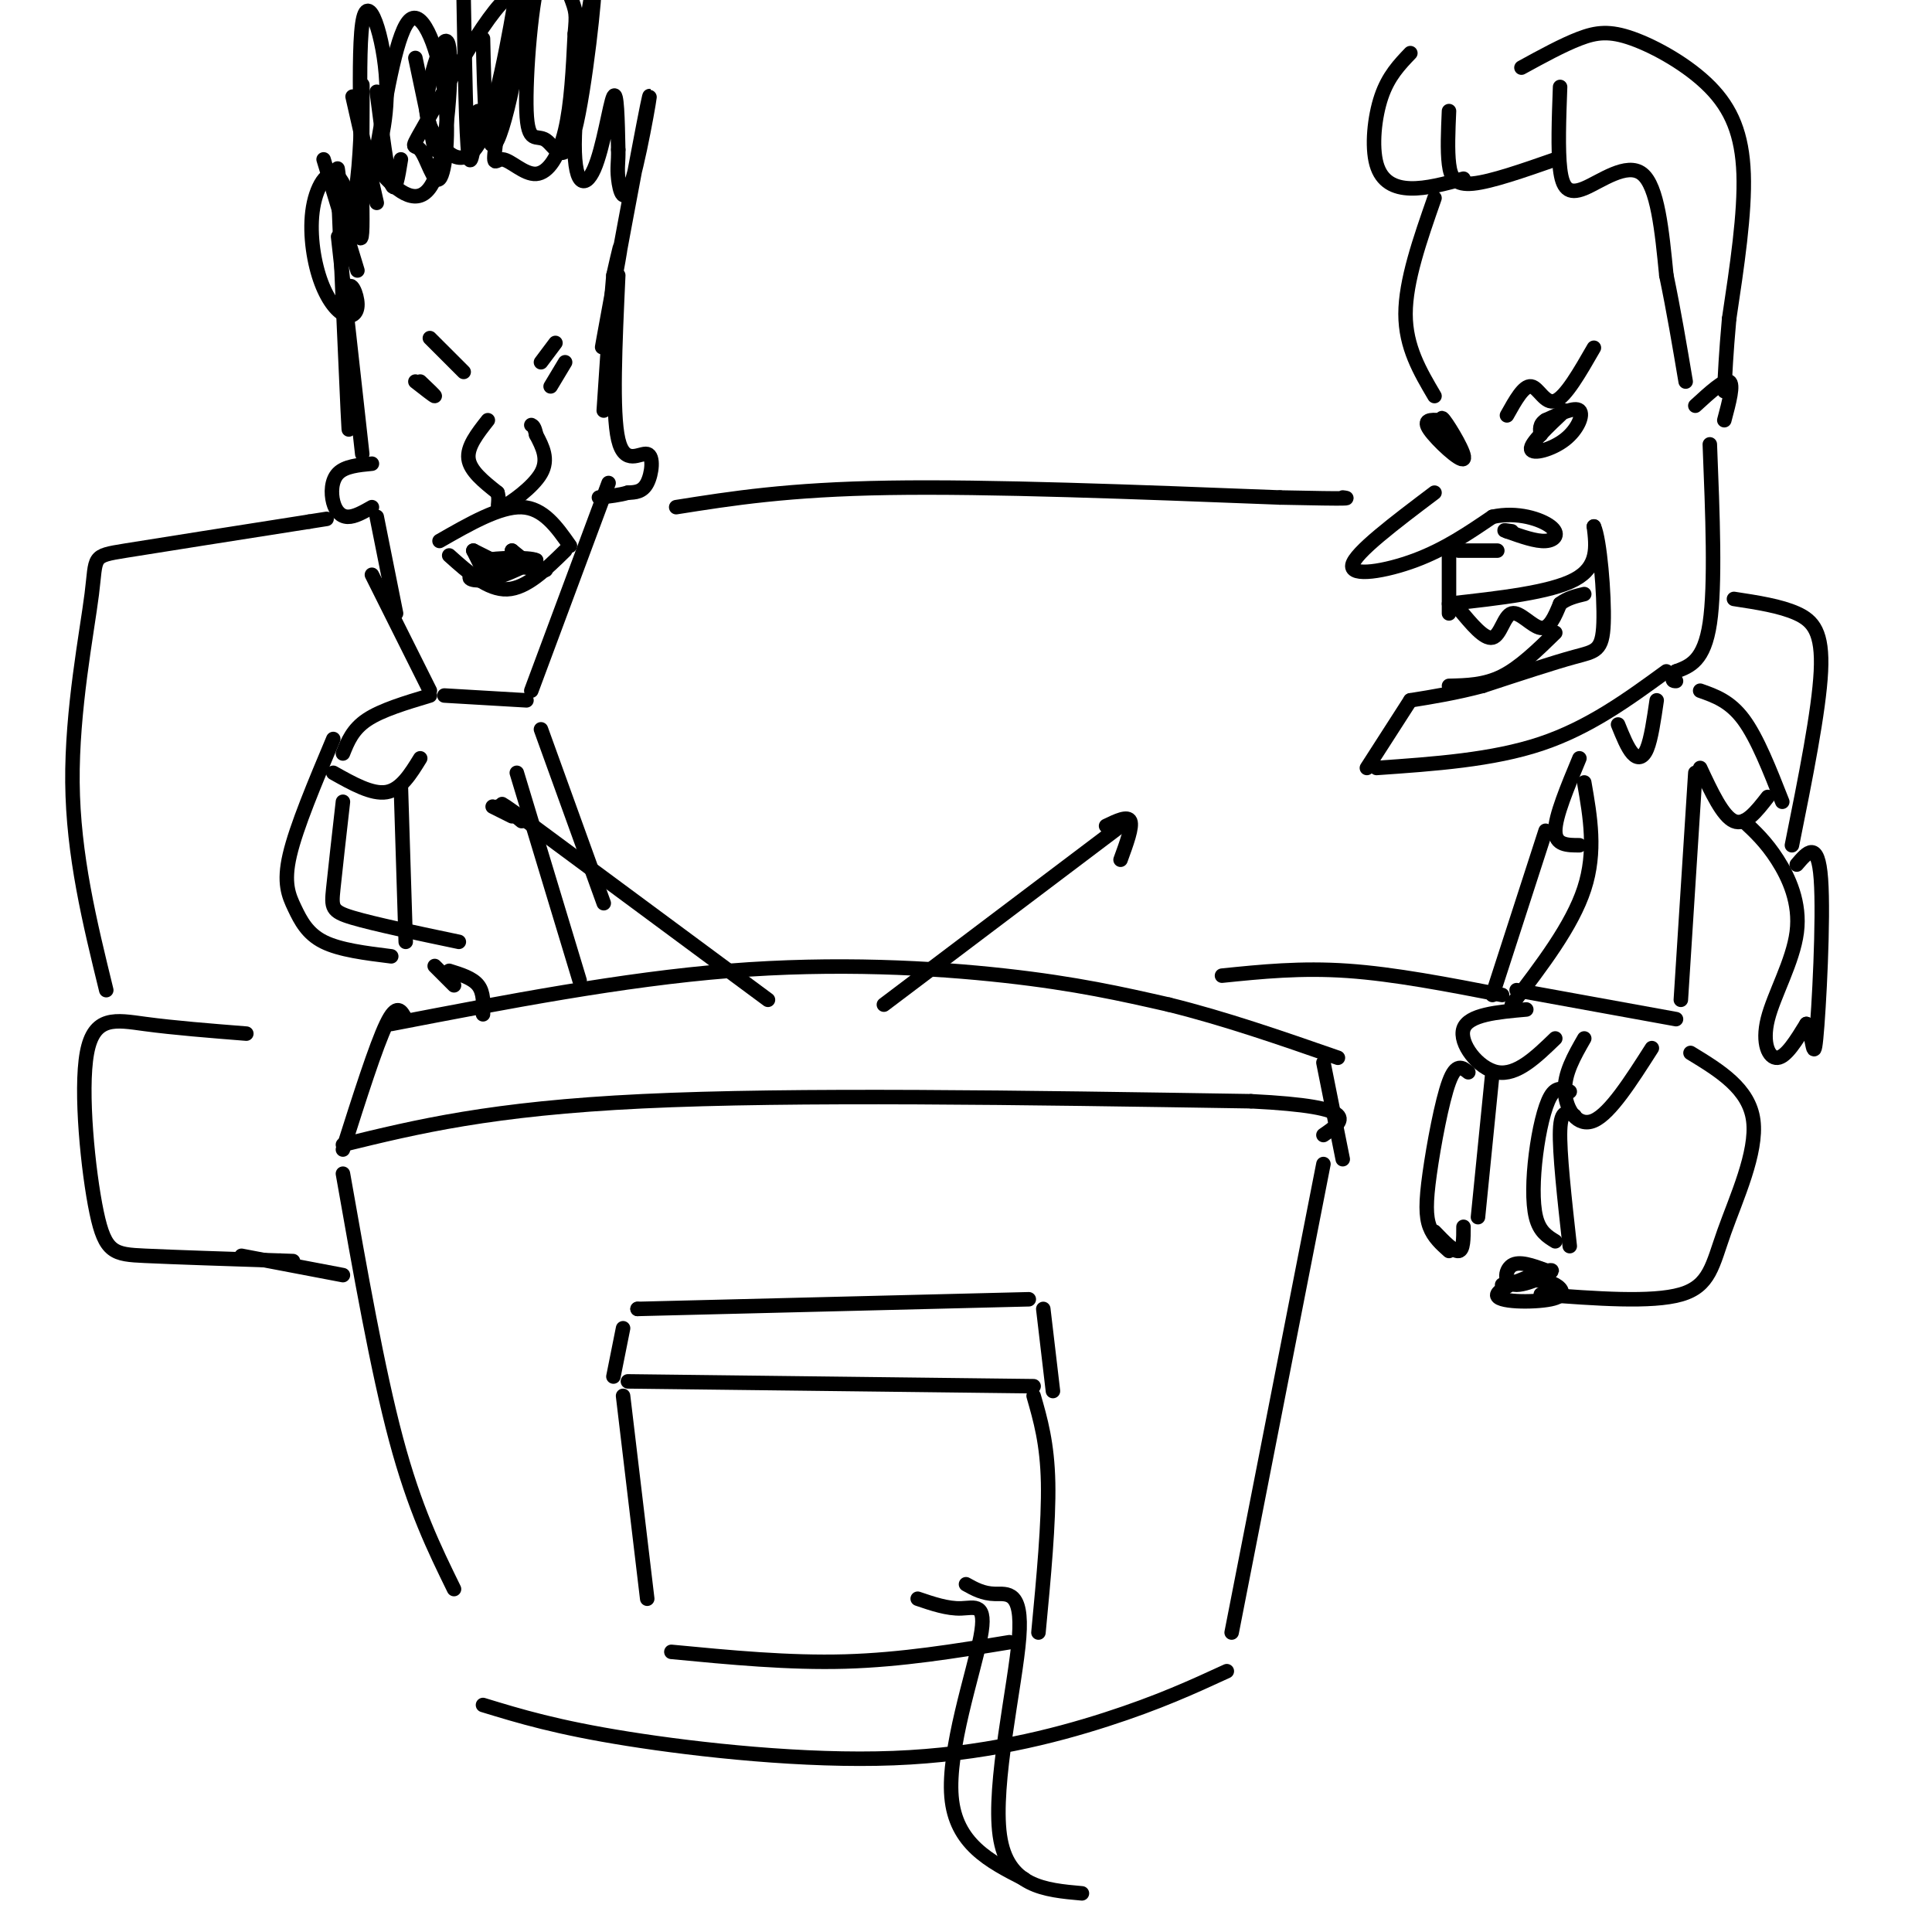 <svg viewBox='0 0 400 400' version='1.1' xmlns='http://www.w3.org/2000/svg' xmlns:xlink='http://www.w3.org/1999/xlink'><g fill='none' stroke='rgb(0,0,0)' stroke-width='3' stroke-linecap='round' stroke-linejoin='round'><path d='M94,329c-4.083,-8.333 -8.167,-16.667 -12,-31c-3.833,-14.333 -7.417,-34.667 -11,-55'/><path d='M71,237c15.333,-3.750 30.667,-7.500 62,-9c31.333,-1.500 78.667,-0.750 126,0'/><path d='M259,228c23.500,1.167 19.250,4.083 15,7'/><path d='M274,241c0.000,0.000 -19.000,97.000 -19,97'/><path d='M100,353c7.619,2.327 15.238,4.655 30,7c14.762,2.345 36.667,4.708 55,4c18.333,-0.708 33.095,-4.488 44,-8c10.905,-3.512 17.952,-6.756 25,-10'/><path d='M134,331c0.000,0.000 -5.000,-42.000 -5,-42'/><path d='M130,286c0.000,0.000 84.000,1.000 84,1'/><path d='M214,289c1.417,4.917 2.833,9.833 3,18c0.167,8.167 -0.917,19.583 -2,31'/><path d='M139,342c12.167,1.167 24.333,2.333 36,2c11.667,-0.333 22.833,-2.167 34,-4'/><path d='M127,285c0.000,0.000 2.000,-10.000 2,-10'/><path d='M132,271c0.000,0.000 0.000,0.000 0,0'/><path d='M132,271c0.000,0.000 81.000,-2.000 81,-2'/><path d='M216,271c0.000,0.000 2.000,17.000 2,17'/><path d='M71,238c3.417,-10.750 6.833,-21.500 9,-26c2.167,-4.500 3.083,-2.750 4,-1'/><path d='M84,211c0.000,0.000 0.000,0.000 0,0'/><path d='M81,212c23.978,-4.622 47.956,-9.244 70,-11c22.044,-1.756 42.156,-0.644 57,1c14.844,1.644 24.422,3.822 34,6'/><path d='M242,208c11.500,2.833 23.250,6.917 35,11'/><path d='M274,220c0.000,0.000 4.000,20.000 4,20'/><path d='M159,207c0.000,0.000 -50.000,-37.000 -50,-37'/><path d='M109,170c-8.500,-6.167 -4.750,-3.083 -1,0'/><path d='M102,167c0.000,0.000 4.000,2.000 4,2'/><path d='M183,208c0.000,0.000 49.000,-37.000 49,-37'/><path d='M229,171c2.250,-1.083 4.500,-2.167 5,-1c0.500,1.167 -0.750,4.583 -2,8'/><path d='M190,331c3.083,1.048 6.167,2.095 9,2c2.833,-0.095 5.417,-1.333 4,6c-1.417,7.333 -6.833,23.238 -6,33c0.833,9.762 7.917,13.381 15,17'/><path d='M200,328c1.750,0.976 3.500,1.952 6,2c2.500,0.048 5.750,-0.833 5,9c-0.750,9.833 -5.500,30.381 -4,41c1.500,10.619 9.250,11.310 17,12'/><path d='M297,102c-8.267,6.244 -16.533,12.489 -17,15c-0.467,2.511 6.867,1.289 13,-1c6.133,-2.289 11.067,-5.644 16,-9'/><path d='M309,107c5.155,-1.143 10.042,0.500 12,2c1.958,1.500 0.988,2.857 -1,3c-1.988,0.143 -4.994,-0.929 -8,-2'/><path d='M312,110c-1.167,-0.333 -0.083,-0.167 1,0'/><path d='M302,114c0.000,0.000 8.000,0.000 8,0'/><path d='M300,114c0.000,0.000 0.000,13.000 0,13'/><path d='M300,125c10.500,-1.167 21.000,-2.333 26,-5c5.000,-2.667 4.500,-6.833 4,-11'/><path d='M330,109c1.202,2.476 2.208,14.167 2,20c-0.208,5.833 -1.631,5.810 -6,7c-4.369,1.190 -11.685,3.595 -19,6'/><path d='M307,142c-5.667,1.500 -10.333,2.250 -15,3'/><path d='M292,145c0.000,0.000 -9.000,14.000 -9,14'/><path d='M285,159c12.000,-0.833 24.000,-1.667 34,-5c10.000,-3.333 18.000,-9.167 26,-15'/><path d='M302,126c2.661,3.220 5.321,6.440 7,6c1.679,-0.440 2.375,-4.542 4,-5c1.625,-0.458 4.179,2.726 6,3c1.821,0.274 2.911,-2.363 4,-5'/><path d='M323,125c1.500,-1.167 3.250,-1.583 5,-2'/><path d='M300,142c3.667,-0.083 7.333,-0.167 11,-2c3.667,-1.833 7.333,-5.417 11,-9'/><path d='M324,85c-3.619,3.417 -7.238,6.833 -7,8c0.238,1.167 4.333,0.083 7,-2c2.667,-2.083 3.905,-5.167 3,-6c-0.905,-0.833 -3.952,0.583 -7,2'/><path d='M320,87c-1.333,0.833 -1.167,1.917 -1,3'/><path d='M298,87c-1.762,-0.095 -3.524,-0.190 -2,2c1.524,2.190 6.333,6.667 7,6c0.667,-0.667 -2.810,-6.476 -4,-8c-1.190,-1.524 -0.095,1.238 1,4'/><path d='M312,86c1.733,-3.111 3.467,-6.222 5,-6c1.533,0.222 2.867,3.778 5,3c2.133,-0.778 5.067,-5.889 8,-11'/><path d='M351,84c3.000,-2.750 6.000,-5.500 7,-5c1.000,0.500 0.000,4.250 -1,8'/><path d='M297,82c-3.000,-5.083 -6.000,-10.167 -6,-17c0.000,-6.833 3.000,-15.417 6,-24'/><path d='M292,11c-2.280,2.381 -4.560,4.762 -6,9c-1.440,4.238 -2.042,10.333 -1,14c1.042,3.667 3.726,4.905 7,5c3.274,0.095 7.137,-0.952 11,-2'/><path d='M300,23c-0.178,4.089 -0.356,8.178 0,11c0.356,2.822 1.244,4.378 5,4c3.756,-0.378 10.378,-2.689 17,-5'/><path d='M323,18c-0.238,6.518 -0.476,13.036 0,17c0.476,3.964 1.667,5.375 5,4c3.333,-1.375 8.810,-5.536 12,-3c3.190,2.536 4.095,11.768 5,21'/><path d='M345,57c1.500,7.167 2.750,14.583 4,22'/><path d='M315,14c4.250,-2.329 8.501,-4.657 12,-6c3.499,-1.343 6.247,-1.700 11,0c4.753,1.700 11.510,5.458 16,10c4.490,4.542 6.711,9.869 7,18c0.289,8.131 -1.356,19.065 -3,30'/><path d='M358,66c-0.667,7.500 -0.833,11.250 -1,15'/><path d='M354,92c0.583,14.583 1.167,29.167 0,37c-1.167,7.833 -4.083,8.917 -7,10'/><path d='M347,139c-1.167,2.000 -0.583,2.000 0,2'/><path d='M335,150c0.978,2.422 1.956,4.844 3,6c1.044,1.156 2.156,1.044 3,-1c0.844,-2.044 1.422,-6.022 2,-10'/><path d='M328,162c1.250,7.167 2.500,14.333 0,22c-2.500,7.667 -8.750,15.833 -15,24'/><path d='M314,205c0.000,0.000 33.000,6.000 33,6'/><path d='M348,207c0.000,0.000 3.000,-47.000 3,-47'/><path d='M352,143c3.083,1.083 6.167,2.167 9,6c2.833,3.833 5.417,10.417 8,17'/><path d='M352,159c2.333,5.000 4.667,10.000 7,11c2.333,1.000 4.667,-2.000 7,-5'/><path d='M361,170c2.317,2.153 4.635,4.306 7,8c2.365,3.694 4.778,8.928 4,15c-0.778,6.072 -4.748,12.981 -6,18c-1.252,5.019 0.214,8.148 2,8c1.786,-0.148 3.893,-3.574 6,-7'/><path d='M374,212c1.262,1.524 1.417,8.833 2,3c0.583,-5.833 1.595,-24.810 1,-33c-0.595,-8.190 -2.798,-5.595 -5,-3'/><path d='M316,209c-6.000,0.533 -12.000,1.067 -13,4c-1.000,2.933 3.000,8.267 7,9c4.000,0.733 8.000,-3.133 12,-7'/><path d='M328,215c-2.089,3.644 -4.178,7.289 -4,11c0.178,3.711 2.622,7.489 6,6c3.378,-1.489 7.689,-8.244 12,-15'/><path d='M325,226c-1.375,-0.577 -2.750,-1.155 -4,1c-1.250,2.155 -2.375,7.042 -3,12c-0.625,4.958 -0.750,9.988 0,13c0.750,3.012 2.375,4.006 4,5'/><path d='M326,231c-1.417,-0.750 -2.833,-1.500 -3,3c-0.167,4.500 0.917,14.250 2,24'/><path d='M320,263c-2.747,-1.004 -5.494,-2.007 -7,-1c-1.506,1.007 -1.770,4.025 1,4c2.770,-0.025 8.574,-3.092 7,-3c-1.574,0.092 -10.525,3.344 -11,5c-0.475,1.656 7.526,1.715 11,1c3.474,-0.715 2.421,-2.204 1,-3c-1.421,-0.796 -3.211,-0.898 -5,-1'/><path d='M317,265c-1.833,0.000 -3.917,0.500 -6,1'/><path d='M304,222c-1.262,-1.006 -2.524,-2.012 -4,2c-1.476,4.012 -3.167,13.042 -4,19c-0.833,5.958 -0.810,8.845 0,11c0.810,2.155 2.405,3.577 4,5'/><path d='M309,222c0.000,0.000 -3.000,30.000 -3,30'/><path d='M297,255c2.000,2.083 4.000,4.167 5,4c1.000,-0.167 1.000,-2.583 1,-5'/><path d='M82,127c0.000,0.000 -4.000,-20.000 -4,-20'/><path d='M77,105c-1.786,1.018 -3.571,2.036 -5,2c-1.429,-0.036 -2.500,-1.125 -3,-3c-0.500,-1.875 -0.429,-4.536 1,-6c1.429,-1.464 4.214,-1.732 7,-2'/><path d='M75,94c0.000,0.000 -5.000,-45.000 -5,-45'/><path d='M67,33c0.000,0.000 7.000,23.000 7,23'/><path d='M73,20c0.000,0.000 5.000,22.000 5,22'/><path d='M78,19c1.083,8.333 2.167,16.667 3,19c0.833,2.333 1.417,-1.333 2,-5'/><path d='M86,12c0.000,0.000 4.000,19.000 4,19'/><path d='M96,0c0.250,14.083 0.500,28.167 1,32c0.500,3.833 1.250,-2.583 2,-9'/><path d='M100,8c0.292,12.995 0.585,25.990 3,21c2.415,-4.990 6.954,-27.967 4,-30c-2.954,-2.033 -13.401,16.876 -18,25c-4.599,8.124 -3.351,5.461 -2,7c1.351,1.539 2.805,7.278 4,6c1.195,-1.278 2.129,-9.575 1,-18c-1.129,-8.425 -4.323,-16.979 -7,-15c-2.677,1.979 -4.839,14.489 -7,27'/><path d='M78,31c-0.316,2.457 2.394,-4.900 2,-14c-0.394,-9.100 -3.892,-19.942 -5,-12c-1.108,7.942 0.174,34.669 0,42c-0.174,7.331 -1.802,-4.734 -4,-9c-2.198,-4.266 -4.964,-0.733 -6,4c-1.036,4.733 -0.341,10.666 1,15c1.341,4.334 3.329,7.069 5,8c1.671,0.931 3.027,0.058 3,-2c-0.027,-2.058 -1.436,-5.302 -2,-3c-0.564,2.302 -0.282,10.151 0,18'/><path d='M72,78c0.126,7.208 0.440,16.229 0,7c-0.440,-9.229 -1.634,-36.708 -2,-46c-0.366,-9.292 0.098,-0.398 1,3c0.902,3.398 2.243,1.299 3,-5c0.757,-6.299 0.931,-16.800 1,-19c0.069,-2.200 0.035,3.900 0,10'/><path d='M75,28c0.591,3.126 2.067,5.940 5,9c2.933,3.060 7.323,6.367 10,0c2.677,-6.367 3.640,-22.408 3,-27c-0.640,-4.592 -2.883,2.263 -4,7c-1.117,4.737 -1.106,7.355 1,11c2.106,3.645 6.308,8.317 10,0c3.692,-8.317 6.873,-29.624 7,-30c0.127,-0.376 -2.800,20.178 -4,29c-1.200,8.822 -0.672,5.911 1,6c1.672,0.089 4.489,3.178 7,3c2.511,-0.178 4.718,-3.622 6,-9c1.282,-5.378 1.641,-12.689 2,-20'/><path d='M119,7c0.386,-4.148 0.352,-4.517 -1,-8c-1.352,-3.483 -4.020,-10.080 -6,-5c-1.980,5.080 -3.270,21.836 -3,29c0.270,7.164 2.102,4.734 4,6c1.898,1.266 3.864,6.227 6,-2c2.136,-8.227 4.443,-29.641 4,-30c-0.443,-0.359 -3.634,20.337 -4,31c-0.366,10.663 2.094,11.294 4,7c1.906,-4.294 3.259,-13.513 4,-15c0.741,-1.487 0.871,4.756 1,11'/><path d='M128,31c0.064,2.589 -0.275,3.561 0,6c0.275,2.439 1.165,6.344 3,0c1.835,-6.344 4.616,-22.938 3,-15c-1.616,7.938 -7.627,40.406 -9,48c-1.373,7.594 1.894,-9.688 3,-16c1.106,-6.312 0.053,-1.656 -1,3'/><path d='M127,57c-0.500,5.167 -1.250,16.583 -2,28'/><path d='M128,57c-0.655,14.196 -1.310,28.393 0,34c1.310,5.607 4.583,2.625 6,3c1.417,0.375 0.976,4.107 0,6c-0.976,1.893 -2.488,1.946 -4,2'/><path d='M130,102c-1.667,0.500 -3.833,0.750 -6,1'/><path d='M91,112c6.250,-3.583 12.500,-7.167 17,-7c4.500,0.167 7.250,4.083 10,8'/><path d='M93,115c4.000,3.583 8.000,7.167 12,7c4.000,-0.167 8.000,-4.083 12,-8'/><path d='M100,116c4.006,0.250 8.012,0.500 7,1c-1.012,0.500 -7.042,1.250 -9,2c-1.958,0.750 0.155,1.500 3,1c2.845,-0.500 6.423,-2.250 10,-4'/><path d='M111,116c-1.200,-0.711 -9.200,-0.489 -10,0c-0.800,0.489 5.600,1.244 12,2'/><path d='M87,79c1.583,1.500 3.167,3.000 3,3c-0.167,0.000 -2.083,-1.500 -4,-3'/><path d='M89,70c0.000,0.000 7.000,7.000 7,7'/><path d='M101,87c-2.167,2.750 -4.333,5.500 -4,8c0.333,2.500 3.167,4.750 6,7'/><path d='M103,102c0.667,2.083 -0.667,3.792 1,3c1.667,-0.792 6.333,-4.083 8,-7c1.667,-2.917 0.333,-5.458 -1,-8'/><path d='M111,90c-0.333,-1.667 -0.667,-1.833 -1,-2'/><path d='M114,80c0.000,0.000 3.000,-5.000 3,-5'/><path d='M112,75c0.000,0.000 3.000,-4.000 3,-4'/><path d='M77,119c0.000,0.000 12.000,24.000 12,24'/><path d='M92,144c0.000,0.000 17.000,1.000 17,1'/><path d='M110,143c0.000,0.000 16.000,-43.000 16,-43'/><path d='M98,114c0.000,0.000 2.000,4.000 2,4'/><path d='M98,114c0.000,0.000 6.000,3.000 6,3'/><path d='M106,114c0.000,0.000 3.000,3.000 3,3'/><path d='M106,114c0.000,0.000 5.000,4.000 5,4'/><path d='M89,144c-5.000,1.500 -10.000,3.000 -13,5c-3.000,2.000 -4.000,4.500 -5,7'/><path d='M69,160c4.000,2.250 8.000,4.500 11,4c3.000,-0.500 5.000,-3.750 7,-7'/><path d='M83,163c0.000,0.000 1.000,32.000 1,32'/><path d='M69,153c-3.821,9.089 -7.643,18.179 -9,24c-1.357,5.821 -0.250,8.375 1,11c1.250,2.625 2.643,5.321 6,7c3.357,1.679 8.679,2.339 14,3'/><path d='M71,166c-0.800,7.044 -1.600,14.089 -2,18c-0.400,3.911 -0.400,4.689 4,6c4.400,1.311 13.200,3.156 22,5'/><path d='M112,151c0.000,0.000 13.000,36.000 13,36'/><path d='M22,205c-3.429,-13.994 -6.857,-27.988 -7,-43c-0.143,-15.012 3.000,-31.042 4,-39c1.000,-7.958 -0.143,-7.845 7,-9c7.143,-1.155 22.571,-3.577 38,-6'/><path d='M64,108c6.333,-1.000 3.167,-0.500 0,0'/><path d='M140,105c11.583,-1.833 23.167,-3.667 44,-4c20.833,-0.333 50.917,0.833 81,2'/><path d='M265,103c15.667,0.333 14.333,0.167 13,0'/><path d='M359,124c4.800,0.733 9.600,1.467 13,3c3.400,1.533 5.400,3.867 5,12c-0.400,8.133 -3.200,22.067 -6,36'/><path d='M253,202c8.167,-0.833 16.333,-1.667 26,-1c9.667,0.667 20.833,2.833 32,5'/><path d='M350,218c6.077,3.702 12.155,7.405 13,14c0.845,6.595 -3.542,16.083 -6,23c-2.458,6.917 -2.988,11.262 -9,13c-6.012,1.738 -17.506,0.869 -29,0'/><path d='M51,214c-7.491,-0.595 -14.982,-1.190 -21,-2c-6.018,-0.810 -10.561,-1.836 -12,6c-1.439,7.836 0.228,24.533 2,33c1.772,8.467 3.649,8.705 10,9c6.351,0.295 17.175,0.648 28,1'/><path d='M58,261c4.667,0.167 2.333,0.083 0,0'/><path d='M50,260c0.000,0.000 21.000,4.000 21,4'/><path d='M93,201c2.417,0.750 4.833,1.500 6,3c1.167,1.500 1.083,3.750 1,6'/><path d='M90,200c0.000,0.000 4.000,4.000 4,4'/><path d='M107,160c0.000,0.000 13.000,43.000 13,43'/><path d='M327,157c-2.500,6.000 -5.000,12.000 -5,15c0.000,3.000 2.500,3.000 5,3'/><path d='M320,172c0.000,0.000 -11.000,34.000 -11,34'/></g>
</svg>
